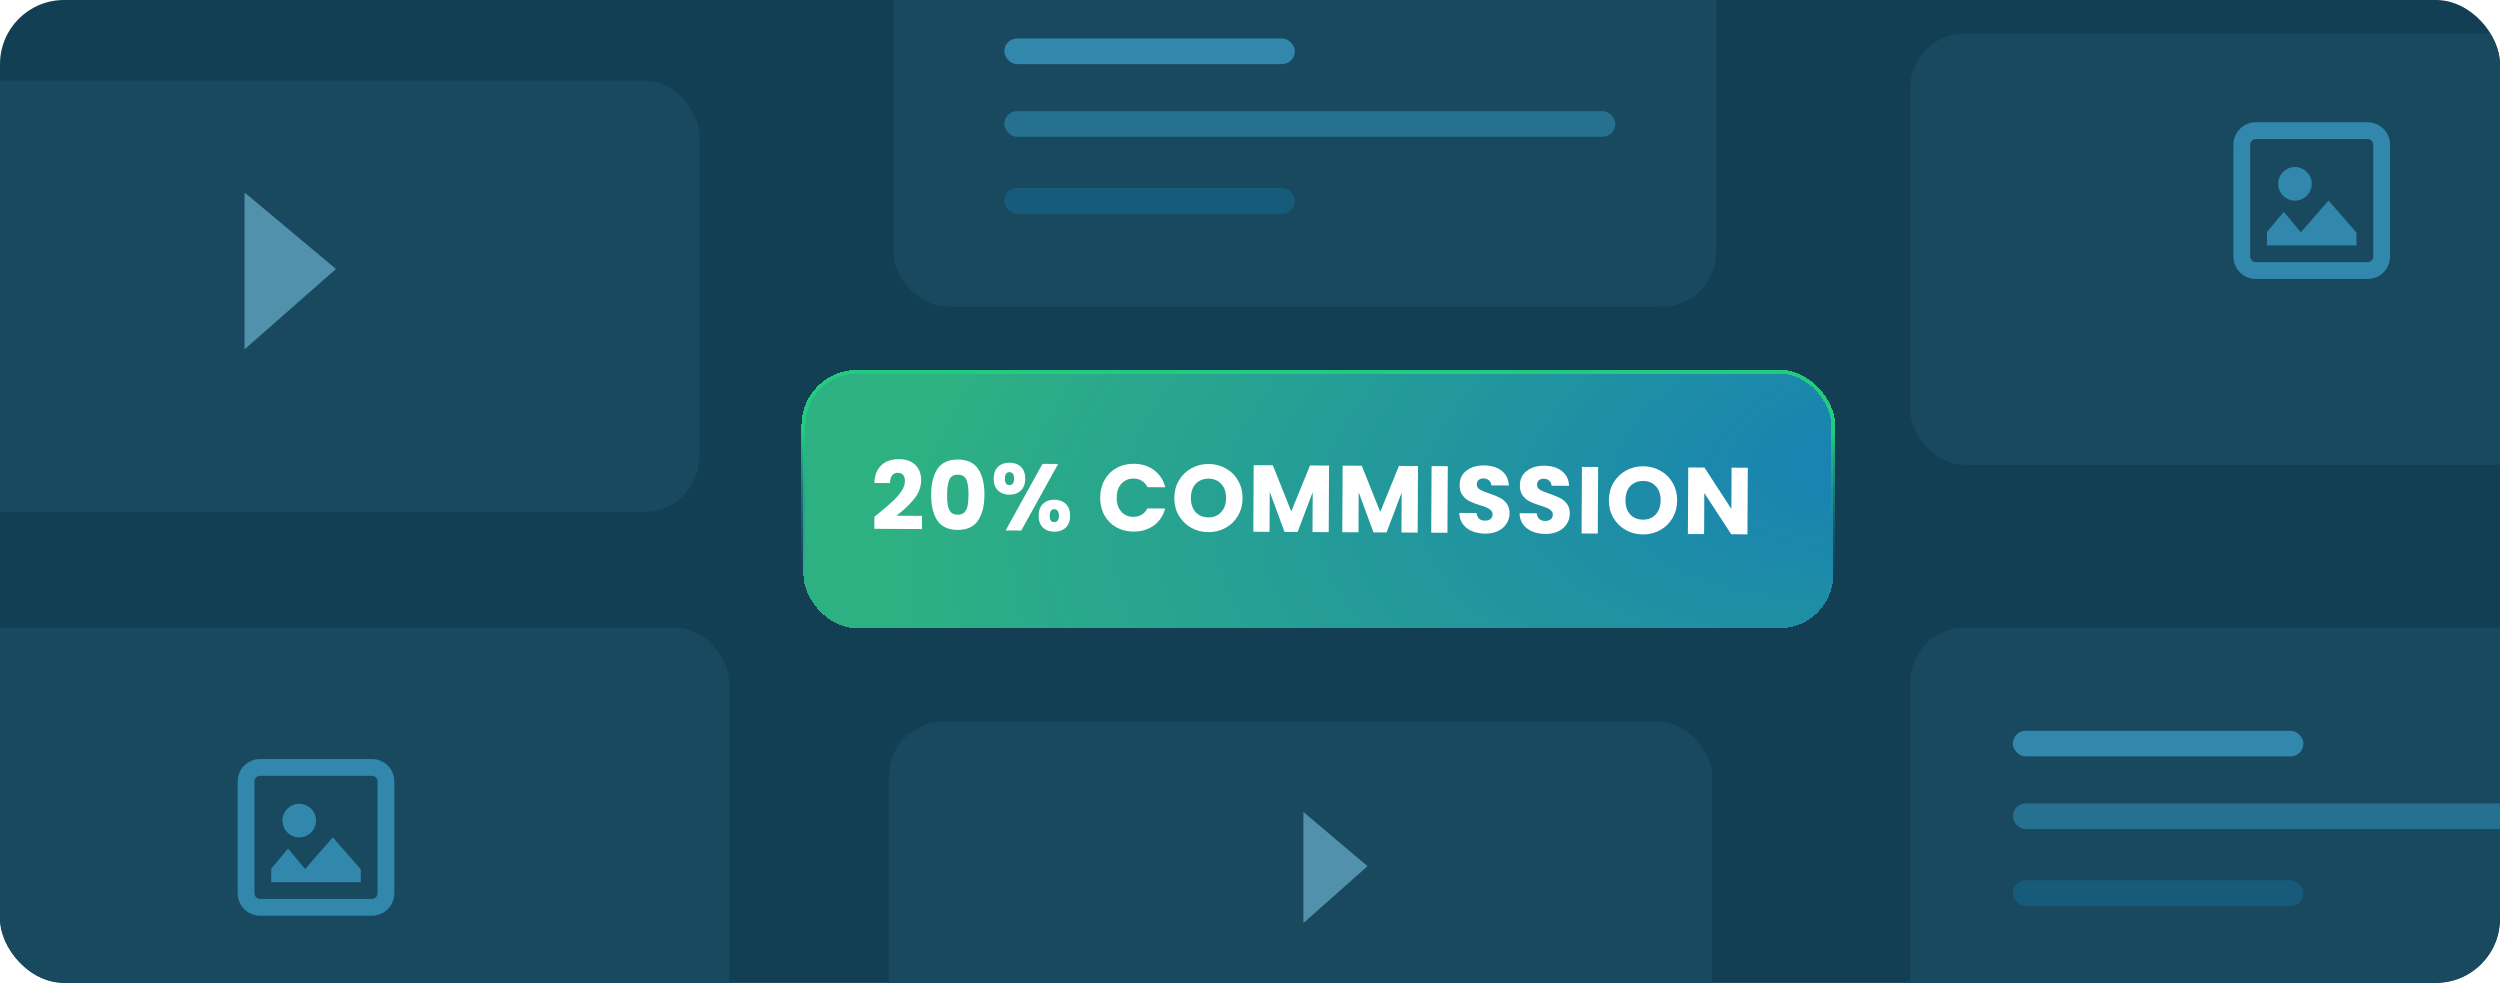 <?xml version="1.0" encoding="UTF-8"?> <svg xmlns="http://www.w3.org/2000/svg" width="585" height="230" viewBox="0 0 585 230" fill="none"><g clip-path="url(#clip0_6209_45906)"><rect width="585" height="230" rx="15" fill="#123F53"></rect><g filter="url(#filter0_d_6209_45906)"><rect x="-29" y="12" width="192.621" height="100.949" rx="12.819" fill="#18495F"></rect></g><path d="M57.221 81.744V45.035L78.623 62.942L57.221 81.744Z" fill="#5191AC"></path><g filter="url(#filter1_d_6209_45906)"><rect x="208" y="162" width="192.621" height="100.949" rx="12.819" fill="#18495F"></rect></g><g filter="url(#filter2_d_6209_45906)"><rect x="209" y="-36" width="192.621" height="100.949" rx="12.819" fill="#18495F"></rect></g><path d="M305 216V190L320 202.683L305 216Z" fill="#5191AC"></path><g filter="url(#filter3_d_6209_45906)"><rect x="447" y="1" width="192.621" height="100.949" rx="12.819" fill="#18495F"></rect></g><path fill-rule="evenodd" clip-rule="evenodd" d="M554.036 32.544H527.854C527.506 32.544 527.173 32.682 526.928 32.928C526.682 33.173 526.544 33.506 526.544 33.854V60.036C526.544 60.383 526.682 60.716 526.928 60.961C527.173 61.207 527.506 61.345 527.854 61.345H554.036C554.383 61.345 554.716 61.207 554.961 60.961C555.207 60.716 555.345 60.383 555.345 60.036V33.854C555.345 33.506 555.207 33.173 554.961 32.928C554.716 32.682 554.383 32.544 554.036 32.544ZM527.854 28.617C526.465 28.617 525.133 29.169 524.151 30.151C523.169 31.133 522.617 32.465 522.617 33.854V60.036C522.617 61.424 523.169 62.756 524.151 63.738C525.133 64.72 526.465 65.272 527.854 65.272H554.036C555.424 65.272 556.756 64.72 557.738 63.738C558.72 62.756 559.272 61.424 559.272 60.036V33.854C559.272 32.465 558.72 31.133 557.738 30.151C556.756 29.169 555.424 28.617 554.036 28.617H527.854ZM551.417 54.425L544.872 46.945L538.389 54.354L534.399 49.563L530.472 54.276V57.417H551.417V54.425ZM537.017 46.945C538.059 46.945 539.058 46.531 539.794 45.794C540.531 45.058 540.945 44.059 540.945 43.017C540.945 41.976 540.531 40.977 539.794 40.24C539.058 39.504 538.059 39.09 537.017 39.09C535.976 39.09 534.977 39.504 534.24 40.24C533.504 40.977 533.09 41.976 533.09 43.017C533.09 44.059 533.504 45.058 534.24 45.794C534.977 46.531 535.976 46.945 537.017 46.945Z" fill="#3288AC"></path><g filter="url(#filter4_d_6209_45906)"><rect x="-22" y="140" width="192.621" height="100.949" rx="12.819" fill="#18495F"></rect></g><path fill-rule="evenodd" clip-rule="evenodd" d="M87.036 181.544H60.854C60.506 181.544 60.173 181.682 59.928 181.928C59.682 182.173 59.544 182.506 59.544 182.854V209.036C59.544 209.383 59.682 209.716 59.928 209.961C60.173 210.207 60.506 210.345 60.854 210.345H87.036C87.383 210.345 87.716 210.207 87.961 209.961C88.207 209.716 88.345 209.383 88.345 209.036V182.854C88.345 182.506 88.207 182.173 87.961 181.928C87.716 181.682 87.383 181.544 87.036 181.544ZM60.854 177.617C59.465 177.617 58.133 178.169 57.151 179.151C56.169 180.133 55.617 181.465 55.617 182.854V209.036C55.617 210.424 56.169 211.756 57.151 212.738C58.133 213.72 59.465 214.272 60.854 214.272H87.036C88.424 214.272 89.756 213.72 90.738 212.738C91.72 211.756 92.272 210.424 92.272 209.036V182.854C92.272 181.465 91.72 180.133 90.738 179.151C89.756 178.169 88.424 177.617 87.036 177.617H60.854ZM84.418 203.425L77.872 195.945L71.389 203.354L67.399 198.563L63.472 203.276V206.417H84.418V203.425ZM70.017 195.945C71.059 195.945 72.058 195.531 72.794 194.794C73.531 194.058 73.945 193.059 73.945 192.017C73.945 190.976 73.531 189.977 72.794 189.24C72.058 188.504 71.059 188.09 70.017 188.09C68.976 188.09 67.977 188.504 67.24 189.24C66.504 189.977 66.09 190.976 66.09 192.017C66.09 193.059 66.504 194.058 67.24 194.794C67.977 195.531 68.976 195.945 70.017 195.945Z" fill="#3288AC"></path><rect x="235" y="26" width="143" height="6" rx="3" fill="#267190"></rect><rect x="235" y="44" width="68" height="6" rx="3" fill="#165C7A"></rect><rect x="235" y="9" width="68" height="6" rx="3" fill="#3288AC"></rect><g filter="url(#filter5_d_6209_45906)"><rect x="447" y="140" width="192.621" height="100.949" rx="12.819" fill="#18495F"></rect></g><rect x="471" y="188" width="143" height="6" rx="3" fill="#267190"></rect><rect x="471" y="206" width="68" height="6" rx="3" fill="#165C7A"></rect><rect x="471" y="171" width="68" height="6" rx="3" fill="#3288AC"></rect></g><g filter="url(#filter6_d_6209_45906)"><rect x="188" y="83" width="241" height="60" rx="12.543" fill="#1A4A67" fill-opacity="0.01" shape-rendering="crispEdges"></rect><rect x="188" y="83" width="241" height="60" rx="12.543" fill="url(#paint0_radial_6209_45906)" shape-rendering="crispEdges"></rect><rect x="188" y="83" width="241" height="60" rx="12.543" stroke="url(#paint1_linear_6209_45906)" stroke-width="0.919" shape-rendering="crispEdges"></rect><path d="M204.607 116.921C205.112 116.524 205.342 116.341 205.298 116.37C206.754 115.179 207.898 114.201 208.731 113.436C209.578 112.672 210.292 111.869 210.874 111.029C211.455 110.189 211.748 109.369 211.752 108.57C211.755 107.964 211.617 107.49 211.338 107.148C211.059 106.806 210.638 106.634 210.076 106.631C209.513 106.628 209.069 106.84 208.741 107.267C208.428 107.68 208.27 108.271 208.265 109.04L204.604 109.021C204.64 107.764 204.912 106.715 205.419 105.874C205.942 105.033 206.618 104.416 207.449 104.021C208.294 103.626 209.227 103.431 210.248 103.436C212.008 103.445 213.33 103.904 214.213 104.811C215.111 105.718 215.556 106.896 215.548 108.346C215.54 109.929 214.992 111.398 213.905 112.754C212.818 114.094 211.435 115.404 209.757 116.682L215.748 116.713L215.732 119.798L204.592 119.739L204.607 116.921ZM217.889 111.709C217.902 109.165 218.401 107.163 219.385 105.703C220.384 104.244 221.978 103.52 224.168 103.531C226.357 103.543 227.936 104.284 228.905 105.753C229.889 107.223 230.374 109.23 230.36 111.775C230.347 114.349 229.841 116.366 228.842 117.825C227.858 119.285 226.271 120.009 224.081 119.997C221.892 119.986 220.305 119.245 219.322 117.775C218.353 116.305 217.875 114.283 217.889 111.709ZM226.632 111.755C226.64 110.261 226.483 109.114 226.162 108.313C225.841 107.498 225.17 107.087 224.149 107.082C223.128 107.077 222.453 107.48 222.123 108.292C221.794 109.089 221.625 110.235 221.617 111.729C221.612 112.735 221.667 113.571 221.781 114.237C221.896 114.889 222.13 115.423 222.483 115.839C222.851 116.24 223.39 116.443 224.1 116.447C224.81 116.45 225.344 116.253 225.701 115.856C226.073 115.444 226.32 114.912 226.442 114.262C226.563 113.597 226.627 112.761 226.632 111.755ZM232.518 107.991C232.525 106.793 232.87 105.87 233.554 105.223C234.252 104.576 235.149 104.255 236.244 104.261C237.339 104.266 238.225 104.597 238.902 105.251C239.579 105.906 239.914 106.832 239.908 108.03C239.902 109.229 239.556 110.151 238.872 110.799C238.189 111.446 237.299 111.767 236.204 111.761C235.11 111.755 234.216 111.425 233.524 110.771C232.847 110.116 232.512 109.19 232.518 107.991ZM247.604 104.565L238.979 120.142L235.317 120.123L243.943 104.545L247.604 104.565ZM236.21 106.48C235.5 106.476 235.142 106.984 235.137 108.005C235.131 109.011 235.484 109.516 236.194 109.52C236.534 109.522 236.801 109.397 236.995 109.147C237.189 108.896 237.287 108.52 237.289 108.017C237.295 106.996 236.935 106.483 236.21 106.48ZM243.036 116.657C243.042 115.459 243.387 114.536 244.071 113.889C244.755 113.241 245.645 112.92 246.739 112.926C247.834 112.932 248.72 113.262 249.397 113.917C250.074 114.571 250.41 115.498 250.403 116.696C250.397 117.894 250.052 118.817 249.368 119.464C248.684 120.112 247.795 120.432 246.7 120.427C245.605 120.421 244.719 120.091 244.042 119.436C243.365 118.782 243.03 117.855 243.036 116.657ZM246.705 115.145C246.365 115.143 246.098 115.268 245.905 115.518C245.726 115.769 245.635 116.153 245.632 116.671C245.627 117.677 245.979 118.182 246.689 118.185C247.03 118.187 247.297 118.063 247.49 117.812C247.684 117.562 247.782 117.185 247.785 116.682C247.787 116.179 247.693 115.801 247.502 115.549C247.311 115.281 247.046 115.147 246.705 115.145ZM257.439 112.428C257.447 110.889 257.787 109.522 258.459 108.328C259.131 107.118 260.061 106.183 261.248 105.524C262.45 104.85 263.805 104.517 265.314 104.524C267.163 104.534 268.744 105.031 270.055 106.014C271.367 106.997 272.24 108.333 272.675 110.022L268.503 110C268.196 109.348 267.755 108.85 267.179 108.507C266.619 108.163 265.976 107.99 265.252 107.986C264.083 107.98 263.134 108.382 262.405 109.192C261.675 110.001 261.307 111.087 261.3 112.448C261.293 113.809 261.65 114.898 262.37 115.716C263.091 116.533 264.036 116.945 265.204 116.951C265.929 116.955 266.574 116.788 267.138 116.451C267.716 116.114 268.163 115.62 268.477 114.971L272.649 114.993C272.196 116.677 271.309 118.004 269.987 118.974C268.665 119.928 267.08 120.401 265.231 120.391C263.722 120.383 262.37 120.043 261.175 119.371C259.995 118.684 259.075 117.74 258.416 116.538C257.757 115.336 257.431 113.966 257.439 112.428ZM282.755 120.528C281.29 120.52 279.946 120.172 278.722 119.485C277.512 118.799 276.548 117.847 275.83 116.63C275.126 115.398 274.778 114.02 274.786 112.497C274.794 110.973 275.156 109.606 275.873 108.397C276.604 107.188 277.578 106.246 278.795 105.572C280.026 104.898 281.374 104.564 282.839 104.572C284.304 104.58 285.641 104.927 286.85 105.614C288.074 106.301 289.031 107.253 289.72 108.47C290.424 109.687 290.772 111.057 290.764 112.581C290.756 114.104 290.393 115.478 289.677 116.703C288.96 117.912 287.994 118.854 286.777 119.528C285.56 120.202 284.22 120.535 282.755 120.528ZM282.773 117.066C284.016 117.072 285.009 116.663 285.753 115.839C286.512 115.014 286.895 113.921 286.902 112.56C286.91 111.184 286.538 110.088 285.788 109.27C285.053 108.438 284.064 108.018 282.821 108.012C281.563 108.005 280.555 108.407 279.797 109.216C279.053 110.026 278.677 111.126 278.67 112.517C278.662 113.893 279.026 114.997 279.762 115.829C280.512 116.647 281.516 117.059 282.773 117.066ZM311.001 104.942L310.919 120.52L307.125 120.5L307.174 111.158L303.641 120.482L300.578 120.466L297.121 111.083L297.072 120.447L293.277 120.427L293.359 104.849L297.842 104.873L302.157 115.681L306.541 104.919L311.001 104.942ZM331.816 105.052L331.734 120.63L327.939 120.61L327.988 111.267L324.455 120.591L321.393 120.575L317.936 111.192L317.886 120.557L314.092 120.537L314.174 104.959L318.656 104.982L322.971 115.79L327.355 105.028L331.816 105.052ZM338.783 105.088L338.701 120.666L334.906 120.646L334.988 105.068L338.783 105.088ZM347.53 120.868C346.391 120.862 345.371 120.672 344.471 120.297C343.57 119.923 342.848 119.371 342.305 118.644C341.776 117.916 341.5 117.042 341.475 116.021L345.514 116.042C345.57 116.619 345.768 117.064 346.106 117.376C346.445 117.674 346.888 117.824 347.435 117.827C347.998 117.83 348.442 117.707 348.769 117.457C349.096 117.192 349.26 116.831 349.263 116.372C349.265 115.988 349.133 115.669 348.868 115.416C348.618 115.163 348.301 114.954 347.917 114.79C347.548 114.625 347.017 114.437 346.323 114.226C345.318 113.91 344.499 113.595 343.864 113.281C343.23 112.967 342.685 112.506 342.229 111.897C341.774 111.288 341.549 110.495 341.554 109.519C341.562 108.069 342.093 106.94 343.147 106.132C344.202 105.309 345.573 104.902 347.259 104.911C348.975 104.92 350.356 105.341 351.402 106.175C352.448 106.995 353.005 108.137 353.071 109.602L348.966 109.58C348.939 109.077 348.756 108.684 348.417 108.401C348.078 108.103 347.643 107.953 347.11 107.95C346.651 107.948 346.281 108.072 345.998 108.322C345.716 108.557 345.574 108.904 345.571 109.362C345.569 109.865 345.803 110.259 346.275 110.542C346.747 110.826 347.485 111.133 348.49 111.464C349.494 111.809 350.306 112.139 350.926 112.453C351.56 112.767 352.105 113.221 352.561 113.815C353.016 114.41 353.241 115.173 353.236 116.105C353.232 116.992 352.998 117.797 352.536 118.52C352.088 119.242 351.434 119.816 350.574 120.24C349.714 120.665 348.699 120.874 347.53 120.868ZM361.627 120.942C360.488 120.936 359.468 120.746 358.567 120.371C357.667 119.997 356.945 119.445 356.401 118.718C355.872 117.99 355.596 117.116 355.572 116.095L359.611 116.116C359.667 116.693 359.864 117.138 360.203 117.451C360.541 117.748 360.984 117.899 361.532 117.901C362.094 117.904 362.538 117.781 362.865 117.531C363.192 117.267 363.357 116.905 363.359 116.446C363.361 116.062 363.23 115.743 362.965 115.49C362.715 115.237 362.398 115.028 362.014 114.864C361.645 114.699 361.113 114.511 360.419 114.3C359.415 113.985 358.595 113.67 357.961 113.356C357.326 113.042 356.781 112.58 356.326 111.971C355.87 111.362 355.645 110.569 355.65 109.593C355.658 108.143 356.189 107.014 357.244 106.206C358.298 105.383 359.669 104.976 361.356 104.985C363.072 104.994 364.453 105.415 365.499 106.249C366.545 107.069 367.101 108.211 367.167 109.676L363.062 109.654C363.035 109.151 362.852 108.758 362.513 108.475C362.175 108.177 361.739 108.027 361.206 108.024C360.748 108.022 360.377 108.146 360.095 108.396C359.813 108.631 359.67 108.978 359.668 109.437C359.665 109.94 359.9 110.333 360.372 110.616C360.844 110.9 361.582 111.207 362.586 111.538C363.59 111.883 364.402 112.213 365.022 112.527C365.656 112.841 366.201 113.295 366.657 113.889C367.112 114.484 367.338 115.247 367.333 116.179C367.328 117.066 367.095 117.871 366.632 118.594C366.185 119.317 365.531 119.89 364.67 120.315C363.81 120.739 362.796 120.948 361.627 120.942ZM373.964 105.273L373.882 120.851L370.088 120.831L370.169 105.253L373.964 105.273ZM384.443 121.062C382.978 121.054 381.634 120.707 380.409 120.02C379.2 119.333 378.236 118.381 377.517 117.164C376.813 115.933 376.466 114.555 376.474 113.031C376.482 111.507 376.844 110.141 377.56 108.931C378.292 107.722 379.266 106.78 380.482 106.106C381.714 105.432 383.062 105.099 384.526 105.107C385.991 105.114 387.328 105.462 388.538 106.149C389.762 106.836 390.719 107.788 391.408 109.004C392.111 110.221 392.459 111.591 392.451 113.115C392.443 114.639 392.081 116.013 391.364 117.237C390.648 118.446 389.681 119.388 388.464 120.062C387.248 120.737 385.907 121.07 384.443 121.062ZM384.461 117.6C385.703 117.607 386.697 117.198 387.441 116.373C388.2 115.549 388.583 114.456 388.59 113.095C388.597 111.719 388.226 110.622 387.475 109.805C386.74 108.972 385.751 108.553 384.508 108.546C383.251 108.54 382.243 108.941 381.484 109.751C380.74 110.561 380.364 111.661 380.357 113.052C380.35 114.427 380.714 115.532 381.449 116.364C382.199 117.182 383.203 117.594 384.461 117.6ZM408.901 121.035L405.106 121.015L398.81 111.373L398.76 120.982L394.965 120.962L395.047 105.384L398.841 105.404L405.137 115.09L405.188 105.437L408.983 105.457L408.901 121.035Z" fill="white"></path></g><defs><filter id="filter0_d_6209_45906" x="-42.664" y="5.168" width="219.949" height="128.277" filterUnits="userSpaceOnUse" color-interpolation-filters="sRGB"><feFlood flood-opacity="0" result="BackgroundImageFix"></feFlood><feColorMatrix in="SourceAlpha" type="matrix" values="0 0 0 0 0 0 0 0 0 0 0 0 0 0 0 0 0 0 127 0" result="hardAlpha"></feColorMatrix><feMorphology radius="28.694" operator="erode" in="SourceAlpha" result="effect1_dropShadow_6209_45906"></feMorphology><feOffset dy="6.832"></feOffset><feGaussianBlur stdDeviation="21.179"></feGaussianBlur><feComposite in2="hardAlpha" operator="out"></feComposite><feColorMatrix type="matrix" values="0 0 0 0 0 0 0 0 0 0 0 0 0 0 0 0 0 0 0.05 0"></feColorMatrix><feBlend mode="normal" in2="BackgroundImageFix" result="effect1_dropShadow_6209_45906"></feBlend><feBlend mode="normal" in="SourceGraphic" in2="effect1_dropShadow_6209_45906" result="shape"></feBlend></filter><filter id="filter1_d_6209_45906" x="194.336" y="155.168" width="219.949" height="128.277" filterUnits="userSpaceOnUse" color-interpolation-filters="sRGB"><feFlood flood-opacity="0" result="BackgroundImageFix"></feFlood><feColorMatrix in="SourceAlpha" type="matrix" values="0 0 0 0 0 0 0 0 0 0 0 0 0 0 0 0 0 0 127 0" result="hardAlpha"></feColorMatrix><feMorphology radius="28.694" operator="erode" in="SourceAlpha" result="effect1_dropShadow_6209_45906"></feMorphology><feOffset dy="6.832"></feOffset><feGaussianBlur stdDeviation="21.179"></feGaussianBlur><feComposite in2="hardAlpha" operator="out"></feComposite><feColorMatrix type="matrix" values="0 0 0 0 0 0 0 0 0 0 0 0 0 0 0 0 0 0 0.05 0"></feColorMatrix><feBlend mode="normal" in2="BackgroundImageFix" result="effect1_dropShadow_6209_45906"></feBlend><feBlend mode="normal" in="SourceGraphic" in2="effect1_dropShadow_6209_45906" result="shape"></feBlend></filter><filter id="filter2_d_6209_45906" x="195.336" y="-42.832" width="219.949" height="128.277" filterUnits="userSpaceOnUse" color-interpolation-filters="sRGB"><feFlood flood-opacity="0" result="BackgroundImageFix"></feFlood><feColorMatrix in="SourceAlpha" type="matrix" values="0 0 0 0 0 0 0 0 0 0 0 0 0 0 0 0 0 0 127 0" result="hardAlpha"></feColorMatrix><feMorphology radius="28.694" operator="erode" in="SourceAlpha" result="effect1_dropShadow_6209_45906"></feMorphology><feOffset dy="6.832"></feOffset><feGaussianBlur stdDeviation="21.179"></feGaussianBlur><feComposite in2="hardAlpha" operator="out"></feComposite><feColorMatrix type="matrix" values="0 0 0 0 0 0 0 0 0 0 0 0 0 0 0 0 0 0 0.05 0"></feColorMatrix><feBlend mode="normal" in2="BackgroundImageFix" result="effect1_dropShadow_6209_45906"></feBlend><feBlend mode="normal" in="SourceGraphic" in2="effect1_dropShadow_6209_45906" result="shape"></feBlend></filter><filter id="filter3_d_6209_45906" x="433.336" y="-5.832" width="219.949" height="128.277" filterUnits="userSpaceOnUse" color-interpolation-filters="sRGB"><feFlood flood-opacity="0" result="BackgroundImageFix"></feFlood><feColorMatrix in="SourceAlpha" type="matrix" values="0 0 0 0 0 0 0 0 0 0 0 0 0 0 0 0 0 0 127 0" result="hardAlpha"></feColorMatrix><feMorphology radius="28.694" operator="erode" in="SourceAlpha" result="effect1_dropShadow_6209_45906"></feMorphology><feOffset dy="6.832"></feOffset><feGaussianBlur stdDeviation="21.179"></feGaussianBlur><feComposite in2="hardAlpha" operator="out"></feComposite><feColorMatrix type="matrix" values="0 0 0 0 0 0 0 0 0 0 0 0 0 0 0 0 0 0 0.05 0"></feColorMatrix><feBlend mode="normal" in2="BackgroundImageFix" result="effect1_dropShadow_6209_45906"></feBlend><feBlend mode="normal" in="SourceGraphic" in2="effect1_dropShadow_6209_45906" result="shape"></feBlend></filter><filter id="filter4_d_6209_45906" x="-35.664" y="133.168" width="219.949" height="128.277" filterUnits="userSpaceOnUse" color-interpolation-filters="sRGB"><feFlood flood-opacity="0" result="BackgroundImageFix"></feFlood><feColorMatrix in="SourceAlpha" type="matrix" values="0 0 0 0 0 0 0 0 0 0 0 0 0 0 0 0 0 0 127 0" result="hardAlpha"></feColorMatrix><feMorphology radius="28.694" operator="erode" in="SourceAlpha" result="effect1_dropShadow_6209_45906"></feMorphology><feOffset dy="6.832"></feOffset><feGaussianBlur stdDeviation="21.179"></feGaussianBlur><feComposite in2="hardAlpha" operator="out"></feComposite><feColorMatrix type="matrix" values="0 0 0 0 0 0 0 0 0 0 0 0 0 0 0 0 0 0 0.05 0"></feColorMatrix><feBlend mode="normal" in2="BackgroundImageFix" result="effect1_dropShadow_6209_45906"></feBlend><feBlend mode="normal" in="SourceGraphic" in2="effect1_dropShadow_6209_45906" result="shape"></feBlend></filter><filter id="filter5_d_6209_45906" x="433.336" y="133.168" width="219.949" height="128.277" filterUnits="userSpaceOnUse" color-interpolation-filters="sRGB"><feFlood flood-opacity="0" result="BackgroundImageFix"></feFlood><feColorMatrix in="SourceAlpha" type="matrix" values="0 0 0 0 0 0 0 0 0 0 0 0 0 0 0 0 0 0 127 0" result="hardAlpha"></feColorMatrix><feMorphology radius="28.694" operator="erode" in="SourceAlpha" result="effect1_dropShadow_6209_45906"></feMorphology><feOffset dy="6.832"></feOffset><feGaussianBlur stdDeviation="21.179"></feGaussianBlur><feComposite in2="hardAlpha" operator="out"></feComposite><feColorMatrix type="matrix" values="0 0 0 0 0 0 0 0 0 0 0 0 0 0 0 0 0 0 0.05 0"></feColorMatrix><feBlend mode="normal" in2="BackgroundImageFix" result="effect1_dropShadow_6209_45906"></feBlend><feBlend mode="normal" in="SourceGraphic" in2="effect1_dropShadow_6209_45906" result="shape"></feBlend></filter><filter id="filter6_d_6209_45906" x="172.841" y="67.964" width="271.318" height="94.197" filterUnits="userSpaceOnUse" color-interpolation-filters="sRGB"><feFlood flood-opacity="0" result="BackgroundImageFix"></feFlood><feColorMatrix in="SourceAlpha" type="matrix" values="0 0 0 0 0 0 0 0 0 0 0 0 0 0 0 0 0 0 127 0" result="hardAlpha"></feColorMatrix><feOffset dy="4"></feOffset><feGaussianBlur stdDeviation="7.35"></feGaussianBlur><feComposite in2="hardAlpha" operator="out"></feComposite><feColorMatrix type="matrix" values="0 0 0 0 0 0 0 0 0 0 0 0 0 0 0 0 0 0 0.25 0"></feColorMatrix><feBlend mode="normal" in2="BackgroundImageFix" result="effect1_dropShadow_6209_45906"></feBlend><feBlend mode="normal" in="SourceGraphic" in2="effect1_dropShadow_6209_45906" result="shape"></feBlend></filter><radialGradient id="paint0_radial_6209_45906" cx="0" cy="0" r="1" gradientUnits="userSpaceOnUse" gradientTransform="translate(445.286 101.422) rotate(171.52) scale(241.417 119.516)"><stop stop-color="#177FB5"></stop><stop offset="1" stop-color="#2EB182"></stop></radialGradient><linearGradient id="paint1_linear_6209_45906" x1="332.153" y1="96.985" x2="332.153" y2="132.547" gradientUnits="userSpaceOnUse"><stop stop-color="#22CB7D"></stop><stop offset="1" stop-color="#22609C" stop-opacity="0"></stop></linearGradient><clipPath id="clip0_6209_45906"><rect width="585" height="230" rx="15" fill="white"></rect></clipPath></defs></svg> 